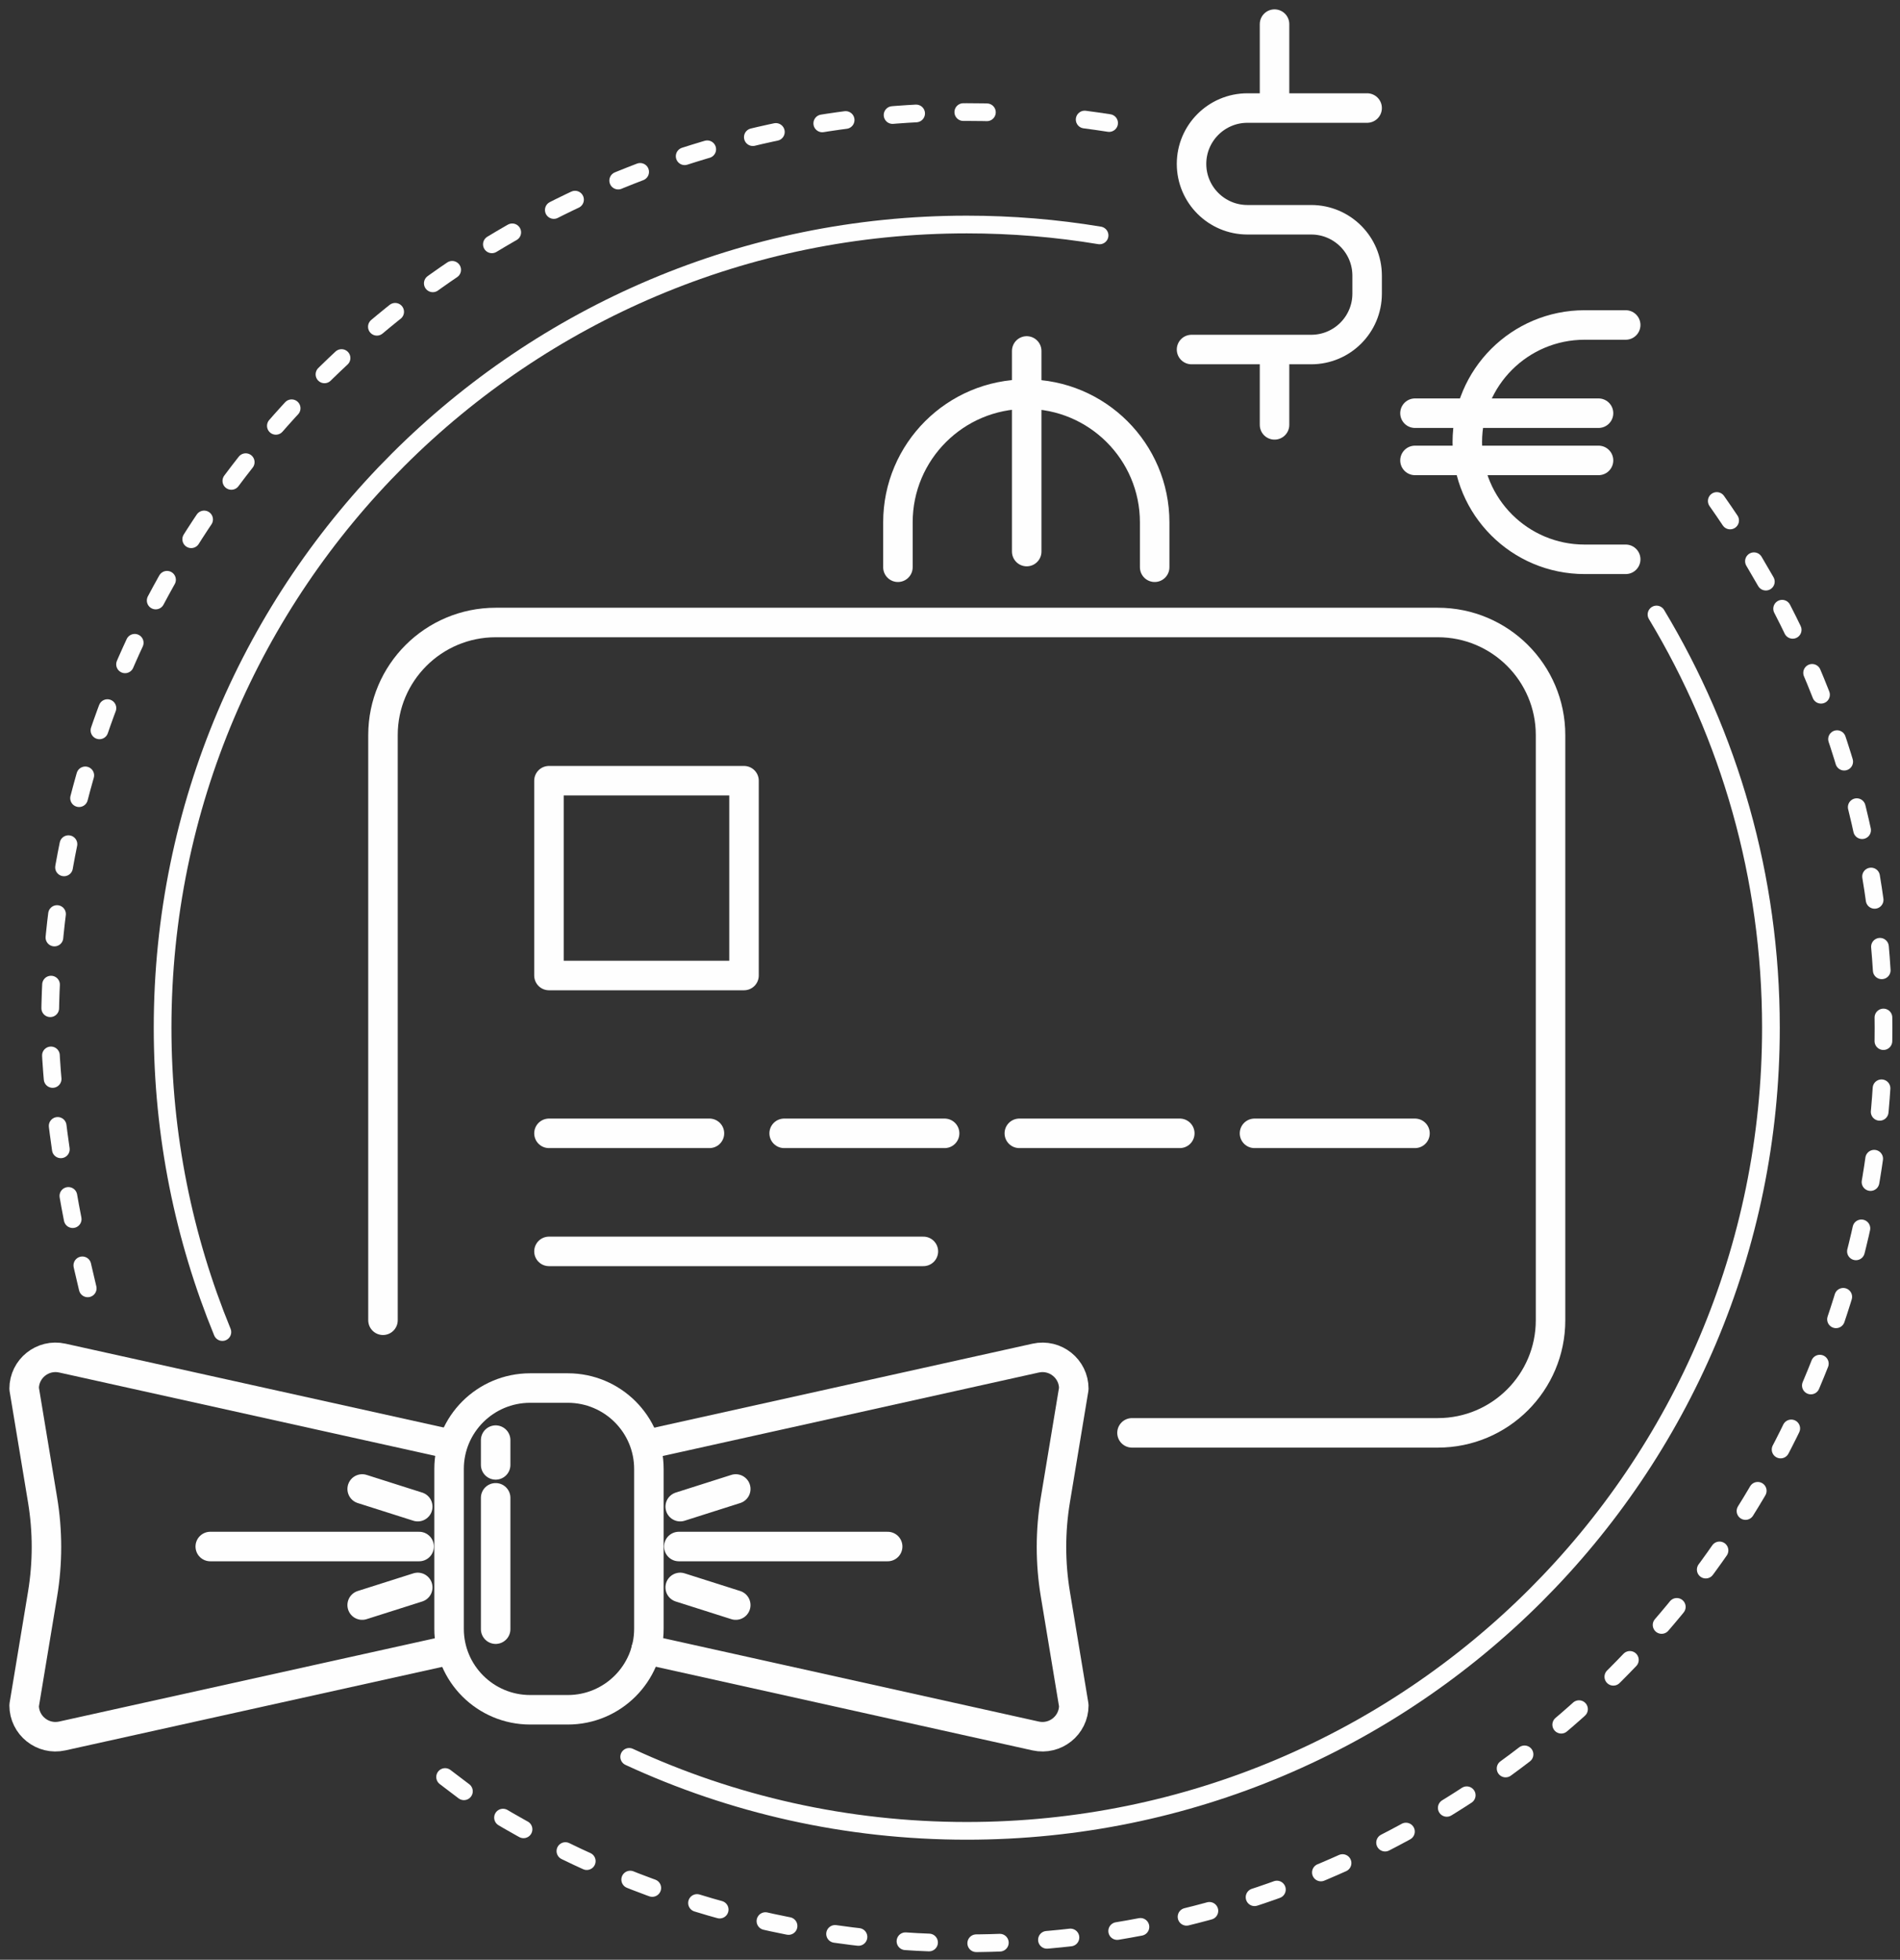 <svg xmlns="http://www.w3.org/2000/svg" width="161" height="166" viewBox="0 0 161 166">
  <rect x="0" y="0" width="161" height="166" fill="#333333" stroke="none"/>
  <g fill="none" fill-rule="evenodd" stroke="#FEFEFE" stroke-linecap="round" stroke-linejoin="round" transform="translate(2 2)">
    <path stroke-dasharray="2 4" stroke-width="1.5" d="M5.432,107.131 C3.097,97.484 2.239,88.98 2.239,85.051 C2.239,42.214 37.019,7.493 79.921,7.493 C81.823,7.493 83.712,7.56 85.581,7.694"/>
    <path stroke-width="1.5" d="M89.912,8.126 C90.604,8.216 91.294,8.314 91.982,8.421"/>
    <path stroke-dasharray="2 4" stroke-width="1.5" d="M143.474 40.437C143.874 41.005 144.269 41.581 144.654 42.159L148.953 49.535M149.012 49.562C154.503 60.196 157.603 72.262 157.603 85.051 157.603 127.886 122.823 162.608 79.922 162.608 64.815 162.608 50.718 158.304 38.79 150.855L33.178 146.597"/>
    <path stroke-width="1.5" d="M16.843 110.833C13.579 102.88 11.778 94.177 11.778 85.05 11.778 47.475 42.287 17.018 79.921 17.018 83.754 17.018 87.513 17.333 91.174 17.94M138.367 50.051C144.523 60.276 148.063 72.25 148.063 85.051 148.063 122.624 117.555 153.083 79.92 153.083 69.704 153.083 60.013 150.837 51.315 146.816"/>
    <g stroke-width="2.5">
      <path d="M117.901 37L133.454 37M117.901 33L133.454 33M30.453 109.833L30.453 60.267C30.453 54.998 34.729 50.729 40.006 50.729L119.837 50.729C125.112 50.729 129.388 54.998 129.388 60.267L129.388 109.833C129.388 115.099 125.112 119.371 119.837 119.371L93.922 119.371M44.518 94L58.116 94M64.447 94L78.044 94M84.374 94L97.972 94M104.303 94L117.901 94M44.518 104L76.244 104"/>
      <polygon points="44.517 80.631 61.046 80.631 61.046 64.131 44.517 64.131"/>
      <path d="M113.846 7.152L103.707 7.152C101.089 7.152 98.967 9.271 98.967 11.884 98.967 14.498 101.089 16.615 103.707 16.615L109.106 16.615C111.724 16.615 113.846 18.734 113.846 21.347L113.846 22.875C113.846 25.489 111.724 27.608 109.106 27.608L98.967 27.608M106 .043L106 6.339M106 33.989L106 28.091M52.747 137.719L85.756 145.047C87.417 145.414 88.991 144.153 88.991 142.456L87.427 133.026C86.99 130.388 86.99 127.697 87.427 125.06L88.991 115.631C88.991 113.931 87.417 112.67 85.756 113.04L52.747 120.365M35.791 120.242L3.28 113.038C1.62 112.67.045 113.931.045 115.628L1.609 125.06C2.046 127.697 2.046 130.387 1.609 133.024L.045 142.456C.045 144.153 1.62 145.416 3.28 145.046L35.791 137.844"/>
      <path d="M46.114 142.828L42.924 142.828C39.129 142.828 36.053 139.755 36.053 135.968L36.053 122.432C36.053 118.645 39.129 115.575 42.924 115.575L46.114 115.575C49.907 115.575 52.985 118.645 52.985 122.432L52.985 135.968C52.985 139.755 49.907 142.828 46.114 142.828zM15.817 129L33.517 129M28.69 124.125L33.4 125.622M33.4 132.464L28.689 133.96M73.218 129L55.521 129M60.346 124.125L55.638 125.622M55.637 132.464L60.345 133.96M40 124.874L40 136M40 119.987L40 122.085M74.087 46.049L74.087 42.246C74.087 36.248 78.957 31.386 84.966 31.386 90.973 31.386 95.843 36.248 95.843 42.246L95.843 46.049M85 27.728L85 44.721M135.757 45.377L132.275 45.377C126.785 45.377 122.335 40.934 122.335 35.452 122.335 29.97 126.785 25.528 132.275 25.528L135.757 25.528"/>
    </g>
  </g>
</svg>

